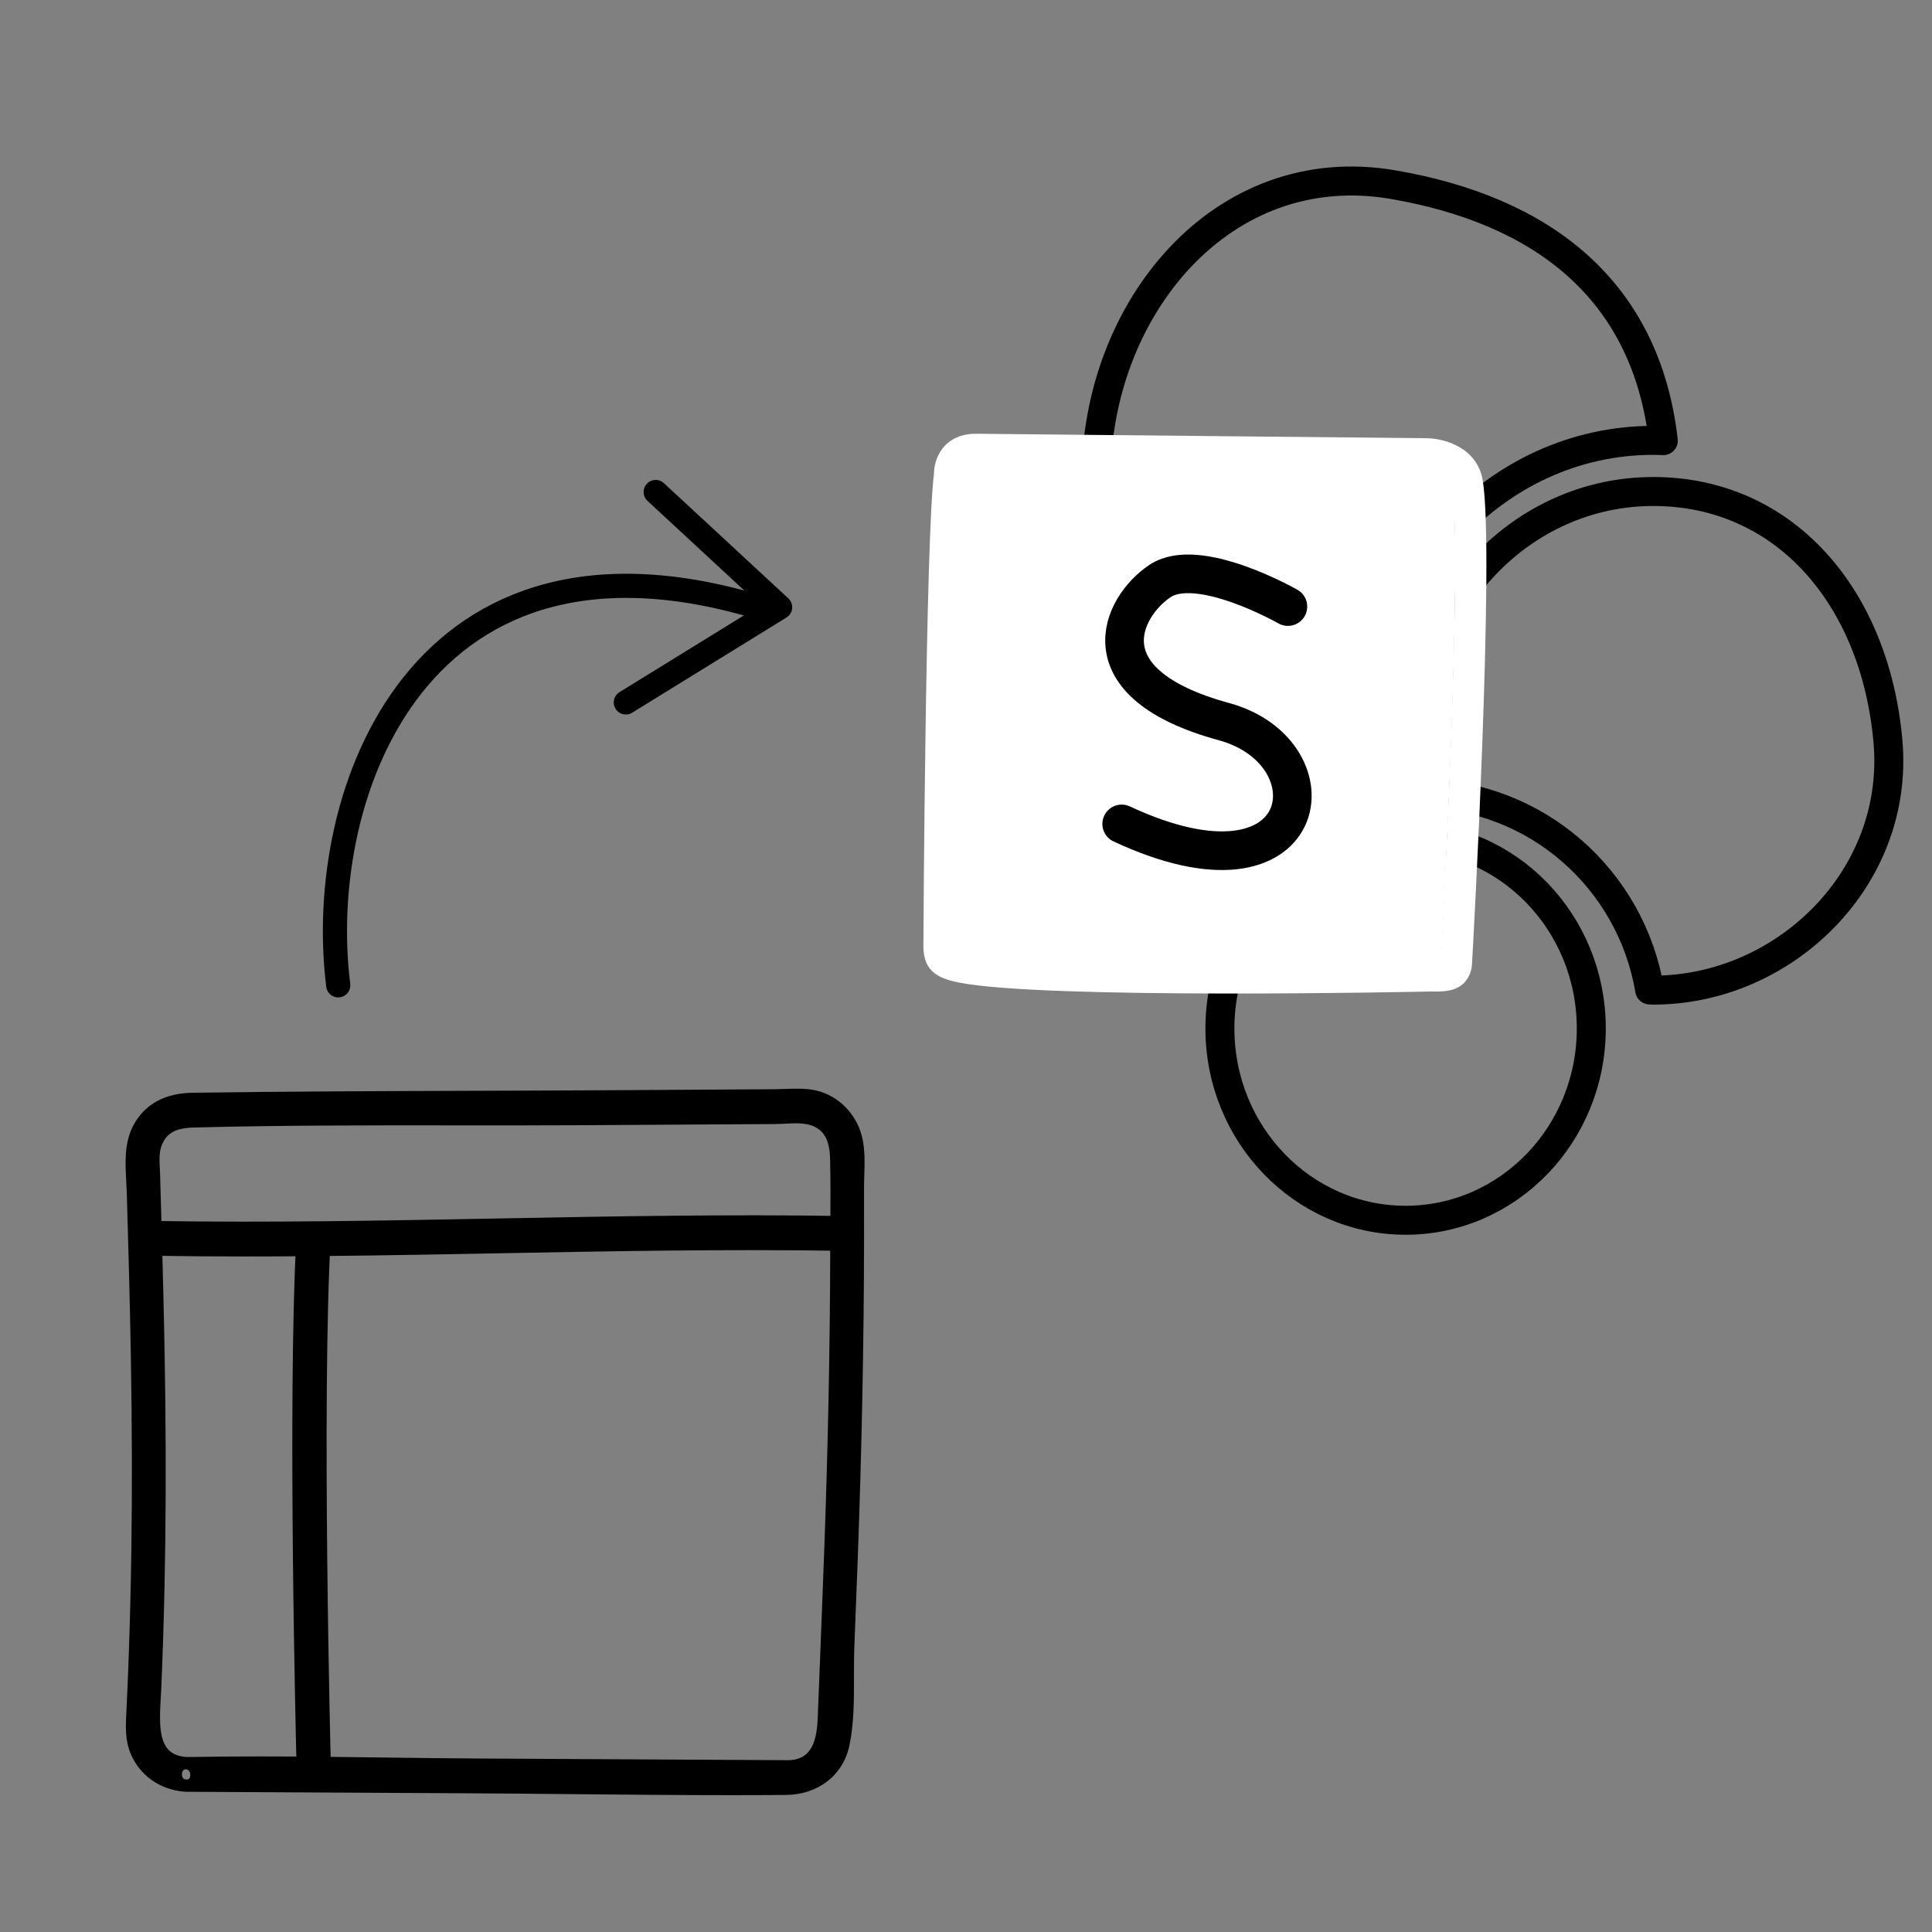 <svg width="200" height="200" viewBox="0 0 200 200" fill="none" xmlns="http://www.w3.org/2000/svg">
<rect x="0" y="0" width="200" height="200" fill="#808080" stroke="none"/>
<path fill-rule="evenodd" clip-rule="evenodd" d="M141.663 77.35C141.663 59.807 154.859 45.586 171.138 45.586C171.489 45.586 171.837 45.602 172.185 45.614C170.383 29.933 159.604 21.762 144.226 19.116C126.484 16.061 113.47 32.014 113.47 49.556C113.47 66.722 126.104 80.698 141.897 81.293C141.749 79.999 141.663 78.686 141.663 77.35V77.35Z" stroke="black" stroke-width="3" stroke-linecap="round" stroke-linejoin="round"/>
<path fill-rule="evenodd" clip-rule="evenodd" d="M164.73 106.468C164.73 117.432 156.124 126.321 145.507 126.321C134.891 126.321 126.285 117.432 126.285 106.468C126.285 95.504 134.891 86.615 145.507 86.615C156.124 86.615 164.73 95.504 164.73 106.468V106.468Z" stroke="black" stroke-width="3"/>
<path fill-rule="evenodd" clip-rule="evenodd" d="M195.435 76.689C194.085 61.747 184.713 50.88 171.14 50.88C157.568 50.88 146.565 62.435 146.565 76.689C146.565 78.559 146.764 80.379 147.124 82.136C159.026 82.272 168.849 91.019 170.773 102.478C170.897 102.48 171.016 102.498 171.14 102.498C184.713 102.498 196.717 90.884 195.435 76.689Z" stroke="black" stroke-width="3" stroke-linejoin="round"/>
<path fill-rule="evenodd" clip-rule="evenodd" d="M98.911 101.173H149.205V90.585H98.911V101.173Z" fill="white"/>
<path fill-rule="evenodd" clip-rule="evenodd" d="M149.167 99.839C149.167 99.96 149.154 100.027 149.167 100.04C148.941 100.148 148.25 100.135 147.786 100.135H147.599C147.2 100.135 107.797 100.966 99.174 99.236C97.646 98.927 97.646 98.914 97.66 98.015C97.672 97.586 97.899 55.705 98.748 48.903C98.762 48.313 98.909 47.884 99.174 47.656C99.479 47.374 99.971 47.334 100.316 47.334L147.187 47.804C147.2 47.804 147.507 47.804 147.918 47.897C148.769 48.058 150.083 48.541 150.31 49.843C151.519 57.02 149.193 99.384 149.167 99.839Z" fill="white"/>
<path d="M133.323 62.792C133.323 62.792 124.058 57.498 120.088 60.145C116.117 62.792 112.146 70.733 126.705 74.704C138.477 77.914 135.969 94.557 116.117 85.292" stroke="black" stroke-width="4" stroke-linecap="round" stroke-linejoin="round"/>
<path fill-rule="evenodd" clip-rule="evenodd" d="M149.642 99.533C149.642 99.652 149.629 99.719 149.642 99.732C149.417 99.838 148.729 99.825 148.266 99.825H148.08C147.683 99.825 108.428 100.645 99.838 98.938C98.316 98.633 98.316 98.62 98.33 97.733C98.342 97.31 98.568 55.989 99.414 49.279C99.428 48.697 99.574 48.273 99.838 48.048C100.143 47.77 100.632 47.73 100.976 47.73L147.67 48.194C147.683 48.194 147.988 48.194 148.398 48.286C149.246 48.445 150.555 48.922 150.781 50.205C151.985 57.286 149.668 99.083 149.642 99.533ZM152.991 49.769C152.475 46.778 149.457 45.904 147.737 45.864L101.03 45.401C99.969 45.388 99.07 45.691 98.395 46.275C97.853 46.751 97.204 47.651 97.177 49.133C96.329 55.87 96.091 96.038 96.091 97.733C96.026 100.116 97.151 100.777 99.388 101.227C108.203 102.961 146.479 102.18 148.107 102.14H148.213C149.298 102.154 150.423 102.167 151.204 101.399C151.641 100.95 151.879 100.327 151.892 99.599C151.998 97.865 154.248 57.114 152.991 49.769Z" fill="white"/>
<path d="M149.642 99.533L149.142 99.504V99.518V99.533H149.642ZM149.642 99.732L149.855 100.184L150.498 99.881L149.995 99.378L149.642 99.732ZM99.838 98.938L99.739 99.428L99.74 99.428L99.838 98.938ZM98.33 97.733L97.83 97.718L97.83 97.725L98.33 97.733ZM99.414 49.279L99.91 49.341L99.913 49.316L99.913 49.291L99.414 49.279ZM99.838 48.048L100.162 48.428L100.168 48.423L100.174 48.417L99.838 48.048ZM100.976 47.73L100.981 47.23H100.976V47.73ZM147.67 48.194L147.665 48.694H147.67V48.194ZM148.398 48.286L148.288 48.773L148.297 48.775L148.305 48.777L148.398 48.286ZM150.781 50.205L151.273 50.121V50.118L150.781 50.205ZM152.991 49.769L153.483 49.684V49.684L152.991 49.769ZM147.737 45.864L147.748 45.365H147.741L147.737 45.864ZM101.03 45.401L101.023 45.901H101.025L101.03 45.401ZM98.395 46.275L98.069 45.896L98.066 45.899L98.395 46.275ZM97.177 49.133L97.674 49.196L97.677 49.169L97.677 49.143L97.177 49.133ZM96.091 97.733L96.591 97.746V97.733H96.091ZM99.388 101.227L99.289 101.717H99.291L99.388 101.227ZM148.107 102.14V101.639L148.094 101.64L148.107 102.14ZM148.213 102.14L148.219 101.64H148.213V102.14ZM151.204 101.399L151.554 101.755L151.562 101.747L151.204 101.399ZM151.892 99.599L151.392 99.568V99.579V99.59L151.892 99.599ZM149.142 99.533C149.142 99.576 149.139 99.604 149.137 99.647C149.137 99.662 149.134 99.701 149.137 99.742C149.138 99.763 149.142 99.805 149.155 99.854C149.167 99.898 149.199 99.996 149.288 100.085L149.995 99.378C150.081 99.464 150.111 99.557 150.121 99.594C150.132 99.637 150.134 99.67 150.135 99.681C150.136 99.703 150.135 99.715 150.136 99.696C150.137 99.673 150.142 99.608 150.142 99.533H149.142ZM149.428 99.279C149.446 99.271 149.425 99.283 149.331 99.295C149.25 99.306 149.145 99.314 149.023 99.318C148.778 99.328 148.506 99.325 148.266 99.325V100.325C148.488 100.325 148.791 100.328 149.062 100.317C149.198 100.312 149.337 100.303 149.462 100.286C149.575 100.272 149.725 100.245 149.855 100.184L149.428 99.279ZM148.266 99.325H148.08V100.325H148.266V99.325ZM148.08 99.325C147.977 99.325 145.436 99.376 141.576 99.426C137.707 99.476 132.497 99.525 127.031 99.521C121.565 99.517 115.847 99.46 110.96 99.297C106.059 99.133 102.036 98.865 99.935 98.447L99.74 99.428C101.934 99.864 106.039 100.133 110.927 100.296C115.829 100.459 121.56 100.517 127.031 100.521C132.502 100.525 137.717 100.476 141.589 100.426C143.525 100.401 145.125 100.375 146.253 100.356C146.818 100.347 147.264 100.339 147.576 100.333C147.732 100.33 147.853 100.328 147.939 100.327C147.982 100.326 148.016 100.325 148.041 100.325H148.069H148.08V99.325ZM99.936 98.447C99.55 98.37 99.283 98.315 99.089 98.263C98.993 98.237 98.928 98.215 98.882 98.195C98.86 98.186 98.845 98.178 98.835 98.173C98.825 98.167 98.822 98.164 98.822 98.164C98.845 98.183 98.845 98.212 98.838 98.17C98.826 98.094 98.826 97.981 98.829 97.74L97.83 97.725C97.826 97.928 97.821 98.148 97.852 98.334C97.889 98.554 97.981 98.771 98.193 98.942C98.374 99.088 98.603 99.167 98.827 99.228C99.061 99.291 99.365 99.353 99.739 99.428L99.936 98.447ZM98.829 97.747C98.835 97.532 98.895 87.079 99.059 75.871C99.223 64.63 99.491 52.661 99.91 49.341L98.918 49.216C98.49 52.606 98.222 64.653 98.059 75.856C97.977 81.468 97.921 86.884 97.885 90.922C97.867 92.942 97.854 94.617 97.845 95.8C97.84 96.392 97.837 96.861 97.834 97.189C97.833 97.352 97.832 97.481 97.831 97.571C97.831 97.616 97.831 97.652 97.83 97.677C97.83 97.69 97.83 97.701 97.83 97.708C97.83 97.716 97.83 97.719 97.83 97.718L98.829 97.747ZM99.913 49.291C99.926 48.758 100.061 48.514 100.162 48.428L99.513 47.667C99.086 48.031 98.929 48.635 98.914 49.267L99.913 49.291ZM100.174 48.417C100.239 48.358 100.344 48.307 100.499 48.273C100.652 48.239 100.82 48.23 100.976 48.23V47.23C100.788 47.23 100.538 47.24 100.284 47.296C100.033 47.351 99.741 47.459 99.501 47.678L100.174 48.417ZM100.971 48.23L147.665 48.694L147.675 47.694L100.981 47.23L100.971 48.23ZM147.67 48.694H147.672C147.673 48.694 147.676 48.694 147.679 48.694C147.686 48.694 147.697 48.694 147.712 48.695C147.741 48.696 147.785 48.698 147.84 48.703C147.952 48.713 148.108 48.733 148.288 48.773L148.507 47.798C148.048 47.695 147.704 47.694 147.67 47.694V48.694ZM148.305 48.777C148.694 48.85 149.164 48.992 149.55 49.243C149.928 49.488 150.205 49.82 150.288 50.291L151.273 50.118C151.13 49.306 150.64 48.758 150.094 48.404C149.558 48.056 148.949 47.88 148.49 47.794L148.305 48.777ZM150.288 50.288C150.58 52.005 150.663 55.896 150.614 60.831C150.566 65.746 150.389 71.643 150.173 77.336C149.741 88.723 149.155 99.281 149.142 99.504L150.141 99.561C150.154 99.334 150.74 88.769 151.172 77.374C151.388 71.677 151.566 65.769 151.614 60.841C151.662 55.934 151.584 51.944 151.273 50.121L150.288 50.288ZM153.483 49.684C153.195 48.013 152.2 46.932 151.065 46.277C149.943 45.629 148.673 45.386 147.748 45.365L147.725 46.364C148.521 46.383 149.619 46.596 150.565 47.142C151.498 47.681 152.27 48.533 152.498 49.853L153.483 49.684ZM147.741 45.365L101.034 44.901L101.025 45.901L147.732 46.364L147.741 45.365ZM101.036 44.901C99.874 44.886 98.851 45.221 98.069 45.896L98.722 46.653C99.29 46.162 100.065 45.889 101.023 45.901L101.036 44.901ZM98.066 45.899C97.432 46.455 96.707 47.482 96.678 49.124L97.677 49.143C97.701 47.819 98.273 47.047 98.725 46.651L98.066 45.899ZM96.681 49.071C96.253 52.474 95.982 64.239 95.817 75.316C95.651 86.414 95.591 96.882 95.591 97.733H96.591C96.591 96.889 96.651 86.426 96.817 75.331C96.982 64.217 97.254 52.529 97.674 49.196L96.681 49.071ZM95.592 97.719C95.557 98.989 95.839 99.915 96.534 100.569C97.198 101.193 98.165 101.491 99.289 101.717L99.486 100.736C98.374 100.513 97.66 100.255 97.219 99.84C96.809 99.455 96.561 98.859 96.591 97.746L95.592 97.719ZM99.291 101.717C101.54 102.16 105.624 102.436 110.472 102.606C115.334 102.776 121.002 102.84 126.441 102.848C137.321 102.865 147.302 102.659 148.119 102.639L148.094 101.64C147.283 101.66 137.312 101.865 126.443 101.848C121.008 101.84 115.353 101.776 110.507 101.607C105.649 101.436 101.643 101.161 99.484 100.736L99.291 101.717ZM148.107 102.64H148.213V101.64H148.107V102.64ZM148.206 102.64C149.239 102.653 150.599 102.695 151.554 101.755L150.853 101.042C150.247 101.638 149.356 101.654 148.219 101.64L148.206 102.64ZM151.562 101.747C152.102 101.192 152.377 100.44 152.391 99.608L151.392 99.59C151.38 100.213 151.179 100.707 150.845 101.05L151.562 101.747ZM152.391 99.629C152.444 98.759 153.033 88.133 153.452 76.806C153.661 71.143 153.828 65.301 153.864 60.413C153.9 55.545 153.807 51.573 153.483 49.684L152.498 49.853C152.803 51.637 152.9 55.513 152.864 60.406C152.828 65.279 152.662 71.11 152.452 76.77C152.034 88.088 151.445 98.705 151.392 99.568L152.391 99.629Z" fill="white"/>
<path fill-rule="evenodd" clip-rule="evenodd" d="M19.268 184.848L48.114 185C59.183 185.059 70.261 185.264 81.331 185.176C84.11 185.154 86.671 183.57 87.307 180.565C87.975 177.409 87.674 173.765 87.801 170.535C87.921 167.483 88.041 164.431 88.154 161.378C88.562 150.322 88.794 139.265 88.809 128.201C88.811 126.472 88.81 124.743 88.806 123.014C88.802 121.372 89.008 119.555 88.644 117.943C88.153 115.767 86.467 114.02 84.387 113.523C83.058 113.205 81.583 113.387 80.234 113.395C78.307 113.407 76.381 113.418 74.455 113.43C70.827 113.452 67.199 113.473 63.571 113.495C49.047 113.582 34.519 113.552 19.997 113.756C17.683 113.789 15.588 114.547 14.382 116.77C13.289 118.786 13.701 121.298 13.764 123.512C13.925 129.1 14.084 134.69 14.181 140.28C14.298 147.066 14.33 153.853 14.233 160.64C14.179 164.354 14.087 168.069 13.952 171.782C13.886 173.568 13.811 175.354 13.724 177.14C13.655 178.587 13.548 179.957 14.123 181.314C15.056 183.512 17.029 184.706 19.268 184.848C20.698 184.939 20.693 182.609 19.268 182.519C15.193 182.261 15.925 177.837 16.055 174.833C16.206 171.322 16.317 167.809 16.392 164.295C16.529 157.892 16.544 151.486 16.474 145.082C16.414 139.596 16.288 134.111 16.135 128.626C16.07 126.288 16 123.951 15.935 121.613C15.904 120.498 15.741 119.313 16.172 118.265C16.889 116.528 18.338 116.13 19.997 116.085C33.417 115.725 46.873 115.924 60.298 115.844C66.944 115.804 73.589 115.764 80.234 115.724C81.619 115.716 83.261 115.422 84.554 116.041C86.177 116.818 86.535 118.323 86.572 120.04C86.641 123.192 86.589 126.354 86.581 129.507C86.558 139.666 86.347 149.819 85.981 159.971C85.764 165.959 85.52 171.945 85.285 177.932C85.187 180.421 84.514 182.723 81.738 182.849C81.465 182.862 81.19 182.847 80.917 182.845C70.538 182.79 60.159 182.735 49.78 182.681C39.802 182.628 29.797 182.341 19.821 182.522C19.636 182.525 19.452 182.52 19.268 182.519C17.835 182.512 17.834 184.84 19.268 184.848Z" fill="black"/>
<path fill-rule="evenodd" clip-rule="evenodd" d="M26.855 181.825C31.208 181.825 35.559 181.882 39.817 181.938C43.141 181.981 46.463 182.025 49.784 182.042L81.196 182.212C81.367 182.215 81.539 182.22 81.71 182.212C83.655 182.124 84.534 180.836 84.647 177.907L84.819 173.577C85 169.034 85.179 164.492 85.343 159.948C85.719 149.557 85.922 139.315 85.945 129.506L85.958 126.975C85.971 124.704 85.985 122.355 85.935 120.053C85.892 118.155 85.412 117.158 84.279 116.616C83.434 116.212 82.334 116.268 81.268 116.323C80.916 116.341 80.57 116.359 80.239 116.361L60.301 116.481C55.829 116.508 51.353 116.502 46.876 116.499C38.065 116.492 28.957 116.483 20.014 116.722C18.208 116.77 17.265 117.288 16.761 118.507C16.461 119.236 16.502 120.081 16.546 120.976C16.556 121.184 16.566 121.39 16.573 121.595L16.773 128.609C16.953 135.083 17.059 140.315 17.112 145.075C17.188 151.895 17.161 158.186 17.03 164.308C16.954 167.886 16.839 171.437 16.692 174.86C16.678 175.169 16.659 175.494 16.638 175.827C16.43 179.254 16.499 181.695 19.291 181.881L19.809 181.884C22.148 181.842 24.502 181.825 26.855 181.825ZM19.29 184.21H19.394C19.519 184.199 19.575 184.142 19.613 184.085C19.724 183.917 19.731 183.631 19.625 183.42C19.545 183.259 19.421 183.172 19.247 183.156C19.089 183.16 18.987 183.217 18.915 183.341C18.803 183.531 18.803 183.821 18.913 184.014C18.973 184.119 19.054 184.179 19.168 184.2C19.209 184.204 19.249 184.207 19.29 184.21ZM20.92 184.219L48.117 184.362C51.807 184.382 55.499 184.418 59.19 184.453C66.448 184.524 73.95 184.598 81.326 184.538C84.057 184.517 86.16 182.905 86.683 180.432C87.132 178.308 87.13 175.911 87.127 173.593C87.126 172.543 87.126 171.507 87.164 170.51C87.285 167.434 87.404 164.394 87.516 161.354C87.939 149.952 88.158 138.797 88.171 128.2C88.174 126.471 88.172 124.743 88.168 123.014C88.168 122.571 88.181 122.115 88.196 121.654C88.234 120.441 88.272 119.187 88.023 118.082C87.583 116.133 86.096 114.587 84.239 114.142C83.331 113.924 82.299 113.965 81.306 114.003C80.945 114.017 80.587 114.03 80.239 114.033L63.575 114.132C58.733 114.161 53.89 114.177 49.047 114.193C39.528 114.224 29.683 114.257 20.005 114.393C17.559 114.428 15.903 115.304 14.944 117.074C14.136 118.562 14.241 120.429 14.342 122.236C14.366 122.661 14.389 123.082 14.402 123.493C14.56 128.99 14.723 134.673 14.819 140.269C14.945 147.576 14.962 154.242 14.87 160.648C14.815 164.463 14.72 168.216 14.589 171.804C14.524 173.594 14.448 175.383 14.361 177.17L14.349 177.411C14.285 178.7 14.225 179.918 14.709 181.065C15.27 182.383 16.271 183.342 17.564 183.839C17.537 183.498 17.595 183.149 17.737 182.843C15.001 181.761 15.216 178.211 15.366 175.75C15.385 175.425 15.404 175.107 15.417 174.805C15.565 171.391 15.678 167.85 15.754 164.281C15.885 158.173 15.913 151.895 15.836 145.088C15.784 140.337 15.677 135.111 15.498 128.643L15.272 121.038C15.224 120.043 15.174 119.013 15.584 118.021C16.492 115.82 18.41 115.49 19.98 115.447C28.939 115.207 38.062 115.216 46.876 115.224C51.351 115.226 55.825 115.232 60.294 115.205L80.231 115.086C80.543 115.084 80.87 115.067 81.203 115.05C82.37 114.99 83.692 114.922 84.829 115.465C86.87 116.442 87.174 118.415 87.21 120.025C87.26 122.345 87.246 124.702 87.232 126.983L87.22 129.508C87.198 139.332 86.995 149.589 86.619 159.994C86.454 164.539 86.274 169.083 86.093 173.627L85.922 177.956C85.87 179.28 85.713 183.307 81.766 183.486C81.569 183.493 81.368 183.491 81.168 183.486L80.913 183.482L49.776 183.317C46.454 183.3 43.127 183.257 39.8 183.213C33.595 183.132 27.188 183.047 20.882 183.142C20.991 183.492 21.002 183.87 20.92 184.219ZM75.635 185.834C70.114 185.834 64.579 185.781 59.177 185.728C55.489 185.693 51.798 185.657 48.11 185.638L19.424 185.486C19.365 185.488 19.305 185.488 19.245 185.485C19.168 185.484 19.093 185.478 19.018 185.468C16.521 185.24 14.482 183.791 13.537 181.562C12.936 180.146 13.007 178.724 13.076 177.348L13.088 177.109C13.175 175.325 13.249 173.541 13.314 171.758C13.445 168.179 13.54 164.435 13.595 160.63C13.687 154.238 13.669 147.585 13.543 140.291C13.448 134.702 13.285 129.023 13.126 123.53C13.115 123.13 13.093 122.721 13.069 122.306C12.963 120.415 12.843 118.271 13.823 116.466C15.004 114.285 17.08 113.158 19.989 113.118C29.672 112.982 39.52 112.949 49.043 112.918C53.884 112.902 58.726 112.886 63.567 112.857L80.231 112.757C80.566 112.755 80.91 112.742 81.257 112.728C82.336 112.687 83.458 112.644 84.535 112.902C86.863 113.459 88.719 115.382 89.266 117.802C89.551 119.064 89.51 120.4 89.47 121.693C89.457 122.14 89.443 122.582 89.444 123.012C89.448 124.742 89.449 126.471 89.447 128.2C89.433 138.814 89.212 149.984 88.792 161.401C88.678 164.443 88.559 167.483 88.44 170.524C88.401 171.54 88.402 172.559 88.403 173.591C88.406 175.975 88.408 178.441 87.931 180.697C87.279 183.778 84.689 185.787 81.335 185.813C79.442 185.828 77.539 185.834 75.635 185.834Z" fill="black"/>
<path fill-rule="evenodd" clip-rule="evenodd" d="M15.994 129.36C39.726 129.738 63.451 128.469 87.184 128.847C88.616 128.87 88.617 126.541 87.184 126.518C63.451 126.14 39.726 127.409 15.994 127.031C14.561 127.008 14.561 129.337 15.994 129.36Z" fill="black"/>
<path fill-rule="evenodd" clip-rule="evenodd" d="M16.004 128.722C27.858 128.911 39.916 128.684 51.577 128.466C63.249 128.247 75.318 128.019 87.194 128.209C87.566 128.204 87.619 127.863 87.62 127.712C87.623 127.62 87.608 127.162 87.175 127.155C75.321 126.965 63.261 127.192 51.601 127.412C39.931 127.63 27.862 127.857 15.983 127.668C15.575 127.646 15.561 128.014 15.558 128.165C15.556 128.257 15.57 128.715 16.004 128.722ZM25.379 130.068C22.24 130.068 19.106 130.047 15.983 129.997C14.997 129.981 14.266 129.185 14.282 128.145C14.299 127.125 15.008 126.393 15.973 126.393H16.004C27.863 126.582 39.918 126.356 51.577 126.137C63.246 125.917 75.313 125.689 87.194 125.88C88.181 125.896 88.913 126.692 88.896 127.732C88.879 128.763 88.149 129.489 87.175 129.485C75.32 129.295 63.264 129.522 51.601 129.741C42.998 129.903 34.179 130.068 25.379 130.068Z" fill="black"/>
<path fill-rule="evenodd" clip-rule="evenodd" d="M32.466 127.939C31.489 145.045 32.466 182.481 32.466 182.481V127.939Z" fill="black"/>
<path fill-rule="evenodd" clip-rule="evenodd" d="M31.19 182.514C31.181 182.139 30.224 144.828 31.193 127.866L33.739 128.012C32.777 144.868 33.731 182.074 33.741 182.448L31.19 182.514Z" fill="black"/>
<path fill-rule="evenodd" clip-rule="evenodd" d="M31.191 182.514C31.181 182.139 30.224 144.828 31.194 127.866L33.739 128.012C32.778 144.868 33.731 182.074 33.742 182.448L31.191 182.514Z" stroke="black"/>
<path d="M35.015 102C32.5 82 43.5 52 79 63" stroke="black" stroke-width="2.5" stroke-linecap="round" stroke-linejoin="round"/>
<path d="M67.877 50.932L80.758 62.861L64.786 72.715" stroke="black" stroke-width="2.5" stroke-linecap="round" stroke-linejoin="round"/>
</svg>
